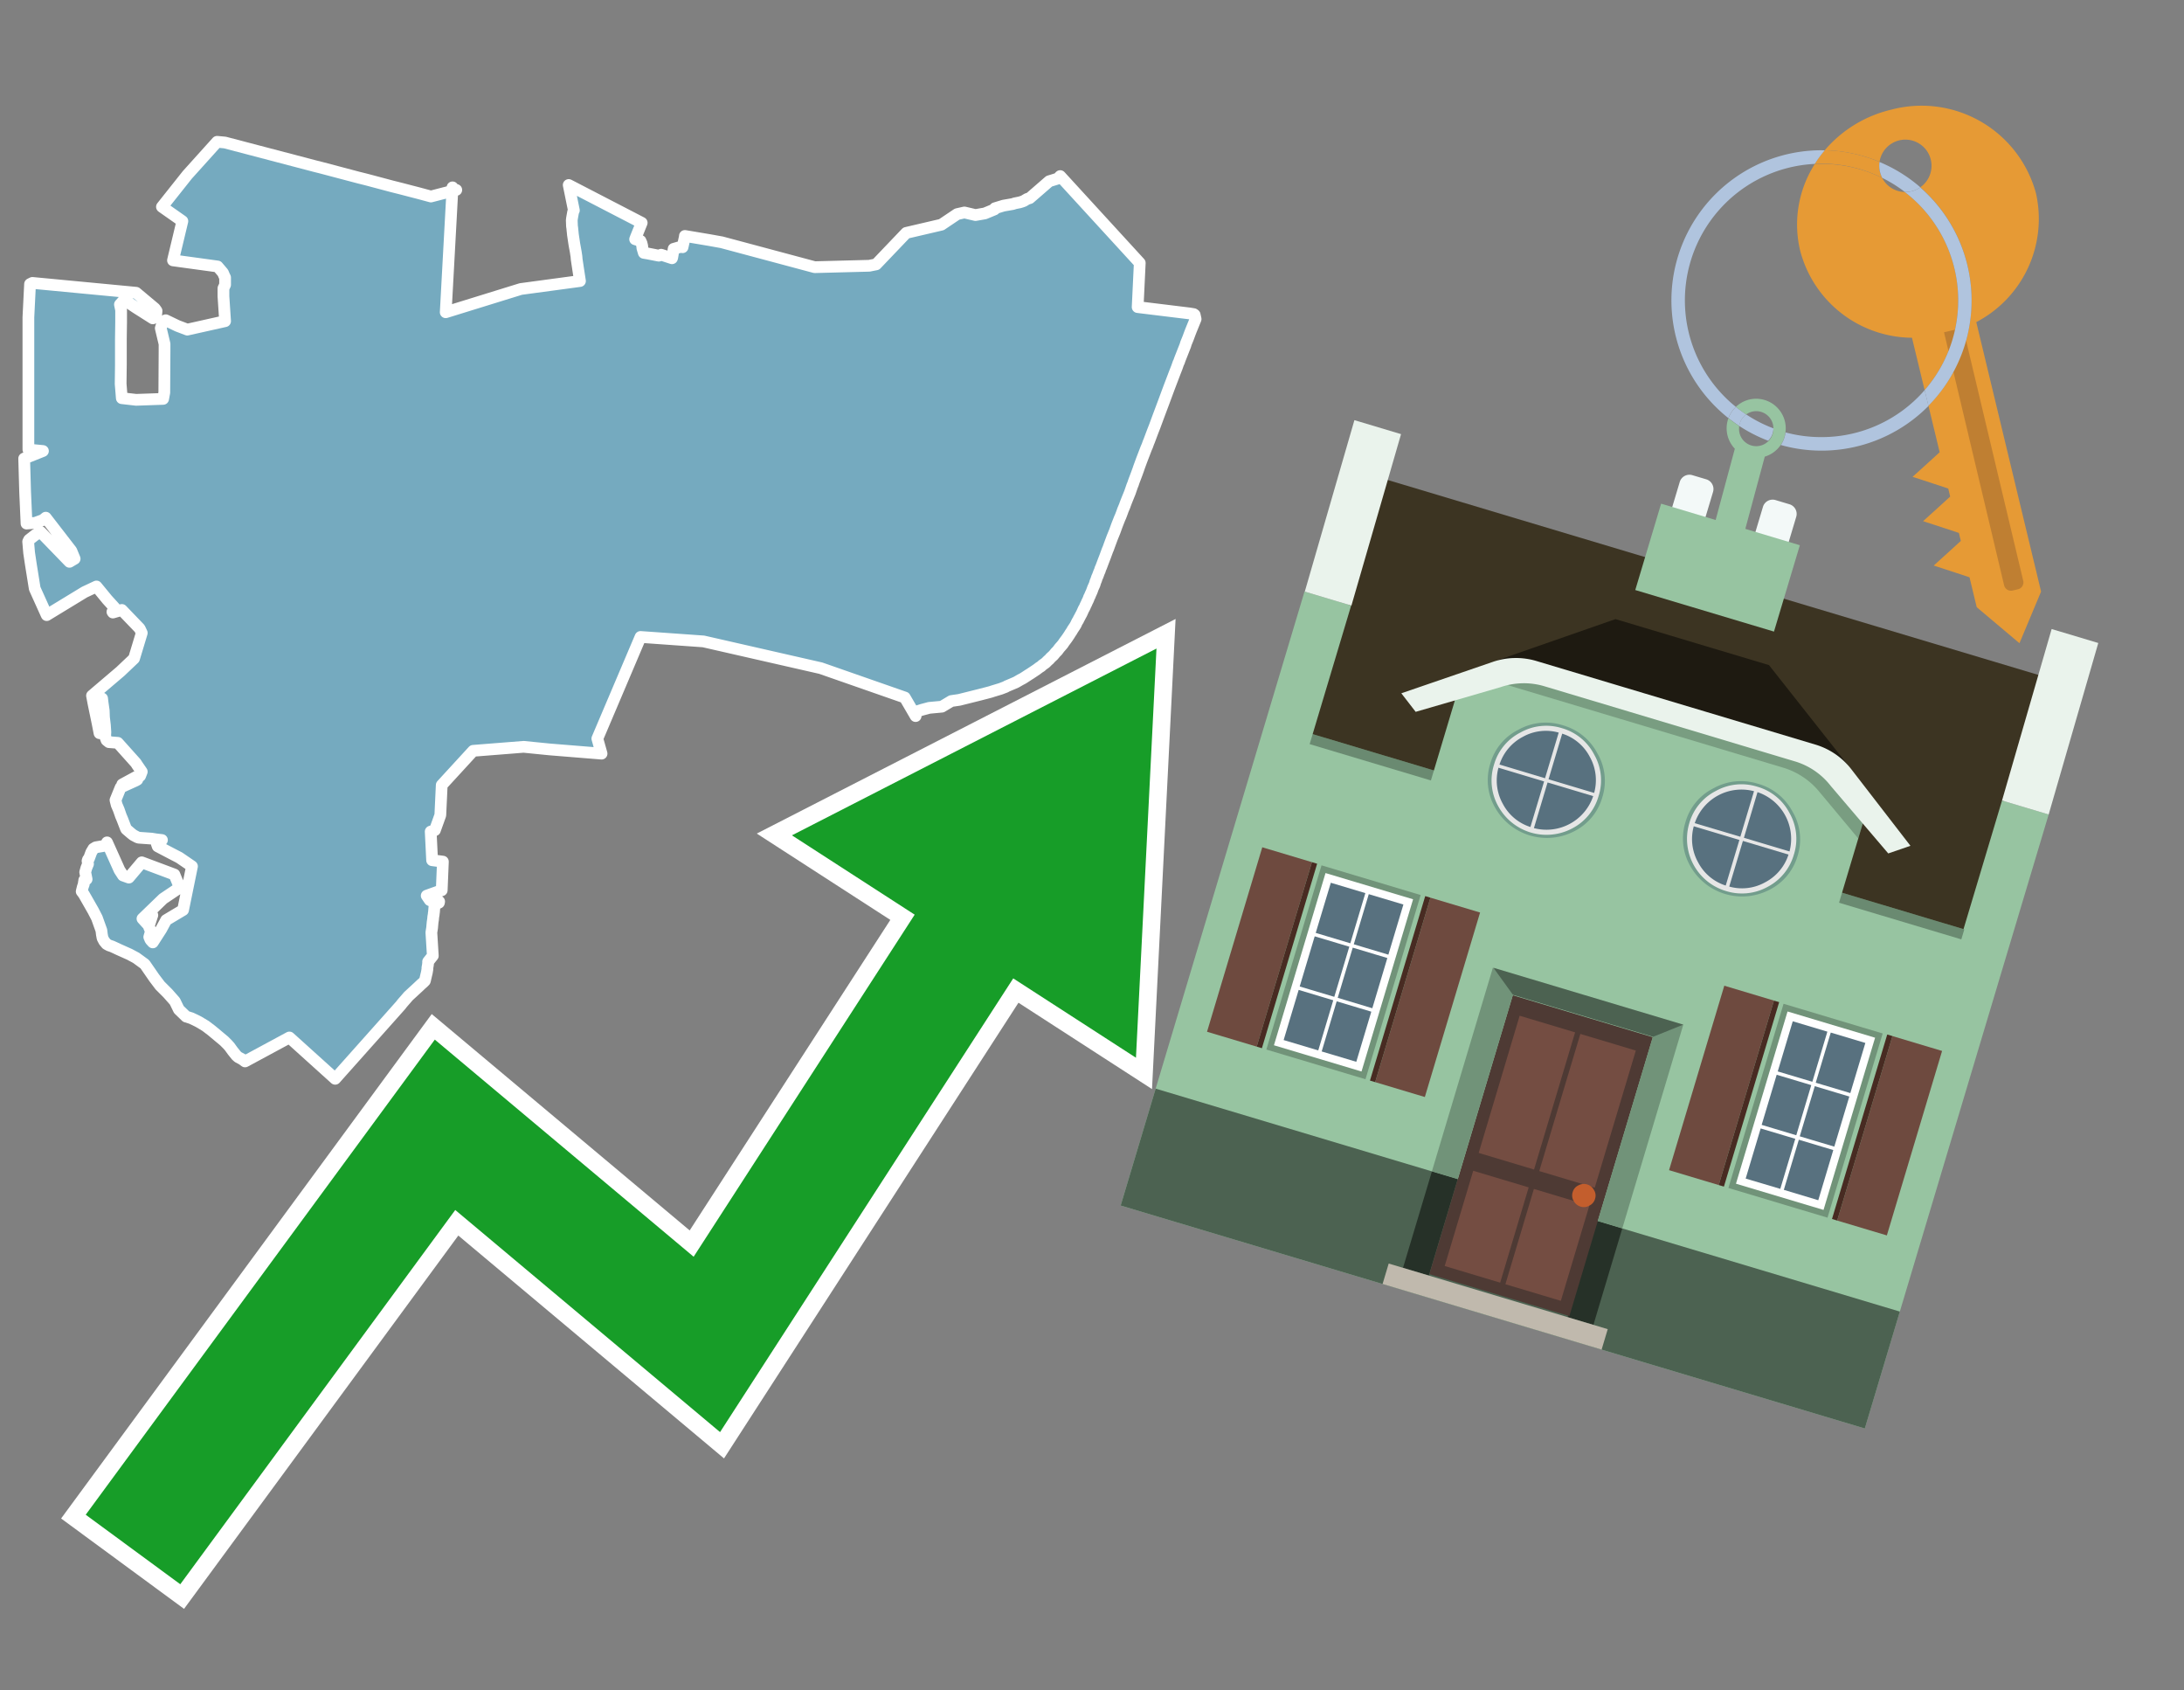 <svg id="Text" xmlns="http://www.w3.org/2000/svg" width="93.05" height="72" viewBox="0 0 93.05 72"><rect x="0" y="0" width="93.05" height="72" fill="#808080" stroke="none"/><polygon points="18.99,13.3 22.19,12.31 24.71,11.97 24.63,11.45 24.57,11.05 24.56,10.93 24.53,10.73 24.47,10.4 24.41,10 24.38,9.7 24.37,9.64 24.36,9.39 24.37,9.3 24.42,9.02 24.45,8.96 24.23,7.88 27.34,9.49 27.09,10.11 27.08,10.14 27.06,10.19 27.29,10.26 27.3,10.29 27.33,10.35 27.36,10.47 27.37,10.57 27.43,10.77 27.61,10.8 28.07,10.89 28.17,10.85 28.63,11 28.64,10.97 28.69,10.68 28.7,10.6 29.05,10.5 29.08,10.53 29.18,10.08 29.18,10.05 30.25,10.23 30.75,10.32 34.71,11.38 37.03,11.32 37.33,11.26 38.61,9.92 40.11,9.57 40.78,9.12 41.09,9.05 41.56,9.16 41.96,9.09 42.37,8.92 42.39,8.87 42.75,8.76 43.15,8.69 43.24,8.66 43.44,8.62 43.54,8.59 43.62,8.56 43.7,8.51 43.77,8.47 43.87,8.44 44.7,7.72 45.12,7.59 45.14,7.53 45.17,7.5 48.56,11.2 48.47,13.08 50.68,13.35 50.86,13.38 50.9,13.41 50.94,13.59 50.74,14.08 50.69,14.21 50.62,14.4 50.53,14.62 50.5,14.72 50.46,14.82 50.33,15.15 50.29,15.25 50.26,15.33 50.23,15.42 50.21,15.45 50.14,15.65 50.05,15.88 49.81,16.51 49.58,17.13 49.34,17.77 49.2,18.15 49.11,18.38 49.08,18.46 48.96,18.78 48.93,18.85 48.88,18.99 48.84,19.08 48.64,19.6 48.53,19.9 48.5,19.99 48.42,20.21 48.31,20.5 48.27,20.62 48.24,20.69 48.14,20.98 48.05,21.2 47.99,21.35 47.94,21.48 47.93,21.51 47.92,21.54 47.84,21.73 47.82,21.79 47.76,21.95 47.74,22 47.7,22.09 47.59,22.37 47.5,22.62 47.46,22.72 47.39,22.89 47.26,23.24 47.21,23.38 47.19,23.42 47.08,23.72 47.01,23.9 46.92,24.14 46.88,24.23 46.86,24.3 46.82,24.39 46.78,24.5 46.76,24.55 46.74,24.59 46.72,24.65 46.7,24.71 46.67,24.78 46.65,24.85 46.63,24.91 46.57,25.04 46.53,25.15 46.52,25.18 46.47,25.29 46.44,25.36 46.43,25.39 46.4,25.44 46.38,25.5 46.35,25.57 46.31,25.65 46.29,25.7 46.24,25.8 46.23,25.83 46.19,25.91 46.17,25.94 46.13,26.03 46.08,26.14 46.03,26.23 46,26.29 45.96,26.36 45.94,26.41 45.9,26.47 45.85,26.57 45.84,26.6 45.82,26.63 45.79,26.68 45.69,26.83 45.67,26.87 45.65,26.9 45.59,26.99 45.56,27.04 45.54,27.07 45.48,27.16 45.43,27.23 45.4,27.27 45.34,27.35 45.28,27.44 45.22,27.51 45.14,27.6 45.08,27.68 45.06,27.71 44.98,27.79 44.93,27.85 44.88,27.91 44.76,28.02 44.7,28.09 44.65,28.13 44.55,28.23 44.41,28.33 44.36,28.38 44.28,28.43 44.16,28.52 43.95,28.66 43.89,28.7 43.84,28.73 43.61,28.88 43.54,28.92 43.48,28.95 43.41,28.99 43.29,29.06 43.08,29.15 42.89,29.23 42.84,29.26 42.63,29.34 42.3,29.44 42.21,29.47 42.06,29.51 41.75,29.59 41.43,29.67 40.87,29.81 40.53,29.86 40.13,30.1 39.59,30.15 39.29,30.23 39.04,30.31 38.98,30.34 38.99,30.42 39.01,30.5 38.55,29.71 34.97,28.46 29.97,27.32 27.29,27.13 25.45,31.46 25.63,32.1 23.41,31.92 22.31,31.81 20.16,31.98 18.82,33.44 18.76,34.72 18.53,35.36 18.35,35.42 18.41,36.64 18.87,36.7 18.82,37.92 18.18,38.15 18.31,38.34 18.38,38.37 18.39,38.31 18.44,38.25 18.5,38.22 18.71,38.4 18.7,38.45 18.52,38.53 18.52,38.56 18.51,38.61 18.49,38.85 18.48,38.91 18.48,38.94 18.46,39.05 18.45,39.16 18.43,39.29 18.41,39.52 18.38,39.71 18.38,39.74 18.44,40.71 18.24,40.96 18.24,41.02 18.23,41.11 18.21,41.22 18.21,41.28 18.2,41.34 18.19,41.4 18.18,41.45 18.16,41.53 18.12,41.7 18.11,41.75 18.1,41.78 18.07,41.81 18.03,41.85 17.95,41.92 17.78,42.08 17.4,42.43 17.34,42.5 17.14,42.73 17.07,42.82 14.28,45.95 12.33,44.19 10.44,45.21 10.32,45.12 10.15,45.03 10.07,44.96 9.91,44.76 9.78,44.58 9.69,44.48 9.55,44.34 9.01,43.89 8.76,43.7 8.46,43.52 8.32,43.45 8.15,43.37 7.93,43.3 7.62,43 7.45,42.65 7.15,42.31 6.82,41.98 6.57,41.65 6.17,41.07 5.8,40.8 5.52,40.65 5.05,40.44 4.88,40.36 4.77,40.31 4.65,40.27 4.54,40.21 4.44,40.09 4.37,39.96 4.34,39.8 4.32,39.63 4.18,39.24 4.13,39.1 3.97,38.79 3.93,38.72 3.57,38.09 3.48,37.97 3.53,37.77 3.57,37.66 3.57,37.61 3.58,37.57 3.59,37.49 3.69,37.45 3.63,37.15 3.68,36.97 3.75,36.8 3.73,36.67 3.75,36.61 3.79,36.57 3.89,36.3 3.98,36.15 4.08,36.09 4.49,36.02 4.56,35.88 5.09,37.06 5.24,37.29 5.49,37.38 6.04,36.73 7.43,37.25 7.62,37.71 7.59,37.85 6.95,38.28 6.07,39.13 6.27,39.35 6.49,38.98 6.34,39.44 6.35,39.48 6.43,39.67 6.36,39.91 6.41,40.03 6.51,40.14 6.87,39.58 7.08,39.19 7.8,38.76 8.18,36.9 7.64,36.53 7.35,36.38 6.72,36.05 6.68,35.94 6.74,35.85 6.74,35.82 6.9,35.78 6.64,35.75 6.46,35.72 5.9,35.68 5.83,35.65 5.68,35.57 5.59,35.5 5.38,35.32 5.36,35.28 5.21,34.89 5.15,34.75 5.06,34.49 4.97,34.28 4.92,34.08 5.14,33.54 5.78,33.25 5.85,33.21 5.5,33.34 5.21,33.41 5.8,33.09 5.97,33.05 6.04,32.87 5.84,32.58 5.79,32.5 5.02,31.64 4.64,31.61 4.54,31.53 4.48,31.37 4.49,31.18 4.47,30.89 4.43,30.55 4.42,30.27 4.37,29.92 4.35,29.75 4.39,30.77 4.45,31.08 4.46,31.12 4.44,31.15 4.24,31.23 4.16,30.82 3.98,29.95 3.92,29.63 5.13,28.6 5.71,28.05 6.04,26.96 5.95,26.77 5.19,25.98 4.81,26.09 4.79,26.06 4.88,25.88 4.57,25.54 4.11,24.98 3.6,25.22 1.99,26.2 1.48,25.07 1.31,24.01 1.24,23.54 1.2,23.07 1.24,22.99 1.51,22.78 1.73,22.66 2.96,23.93 3.18,23.8 3.04,23.46 1.95,22.05 1.83,22.15 1.5,22.27 1.13,22.3 1.07,20.94 1.03,19.53 1.83,19.21 1.21,19.15 1.21,17.4 1.21,16.57 1.21,15.84 1.21,15.19 1.21,15.08 1.21,13.51 1.28,12.1 1.38,12.05 5.8,12.47 6.6,13.14 6.67,13.24 6.65,13.46 6.51,13.56 5.8,13.11 5.29,12.77 5.11,12.97 5.16,13.21 5.16,13.73 5.15,14.44 5.15,15.55 5.14,16.35 5.19,16.96 5.8,17.03 6.95,16.99 7,16.72 7.01,14.97 7.01,14.65 6.85,13.98 6.91,13.78 7.06,13.64 7.56,13.88 7.98,14.04 9.59,13.68 9.52,12.62 9.52,12.28 9.59,12.13 9.59,11.82 9.55,11.74 9.5,11.62 9.27,11.35 7.37,11.09 7.77,9.42 6.9,8.81 7.98,7.45 9.25,6.04 9.58,6.07 13.43,7.08 13.67,7.14 15.26,7.56 15.62,7.65 16.71,7.94 17.07,8.03 17.53,8.15 17.84,8.23 18.36,8.37 19.44,8.09 19.26,8.06 19.28,7.98 " fill="#75aabf" stroke="#fff" stroke-linejoin="round" stroke-width="0.5"/><polygon points="49.272 27.624 33.741 35.58 38.97 38.959 29.553 53.529 18.525 44.281 3.652 64.518 7.681 67.479 19.396 51.538 30.678 60.999 43.169 41.673 48.398 45.053 49.272 27.624" fill="none" stroke="#fff" stroke-miterlimit="10" stroke-width="1.5"/><polygon points="49.272 27.624 33.741 35.58 38.97 38.959 29.553 53.529 18.525 44.281 3.652 64.518 7.681 67.479 19.396 51.538 30.678 60.999 43.169 41.673 48.398 45.053 49.272 27.624" fill="#179d28"/><path d="M80.19,7.577a1.16,1.16,0,0,1-.094-.251,1.114,1.114,0,0,1-.018-.429A6.367,6.367,0,0,0,77.743,6.4a5.269,5.269,0,0,0-.423.577c.1,0,.192-.007.288-.007A5.794,5.794,0,0,1,80.19,7.577Z" fill="#e69a35"/><path d="M77.608,6.4A6.394,6.394,0,0,0,73.64,17.81a1.26,1.26,0,0,1,.317-.48A5.821,5.821,0,0,1,77.32,6.981a5.269,5.269,0,0,1,.423-.577Z" fill="#b0c4de"/><path d="M84.2,13.72a4.962,4.962,0,0,0,2.545-5.48,5.047,5.047,0,0,0-6.179-3.566A5.322,5.322,0,0,0,77.743,6.4a6.367,6.367,0,0,1,2.335.493,1.114,1.114,0,1,1,1.736,1.084,6.392,6.392,0,0,1,.347,9.3l.479,1.985-.438.4-.716.648.92.3.6.2.082.341-.438.4-.716.648.92.3.605.2.082.341-.438.4-.716.649.92.3.605.2.307,1.274,1.821,1.534.921-2.2Z" fill="#e69a35"/><path d="M81.154,8.179a1.115,1.115,0,0,1-.964-.6,5.794,5.794,0,0,0-2.582-.6c-.1,0-.192,0-.288.007a4.783,4.783,0,0,0-.625,3.685,4.962,4.962,0,0,0,4.765,3.715L82,16.617a5.82,5.82,0,0,0-.846-8.438Z" fill="#e69a35"/><path d="M74.1,18.142a6.386,6.386,0,0,0,1.232.63.73.73,0,0,0,.224-.527h0a5.783,5.783,0,0,1-1.159-.593A.733.733,0,0,0,74.1,18.142Z" fill="#b0c4de"/><path d="M74.4,17.652q-.228-.152-.44-.322a1.26,1.26,0,0,0-.317.48c.148.117.3.228.46.332A.733.733,0,0,1,74.4,17.652Z" fill="#b0c4de"/><path d="M74.824,16.984a1.257,1.257,0,0,0-.867.346c.141.114.288.222.44.322a.731.731,0,0,1,1.159.593h0a.732.732,0,1,1-1.463,0,.7.7,0,0,1,.007-.1c-.158-.1-.312-.215-.46-.332a1.258,1.258,0,0,0,.273,1.3l-.979,3.635,1.275.341.98-3.639a1.266,1.266,0,0,0,.681-.5,1.249,1.249,0,0,0,.2-.538,1.328,1.328,0,0,0,.012-.168A1.262,1.262,0,0,0,74.824,16.984Z" fill="#97c4a1"/><path d="M85.974,25.1l-.226.053a.3.3,0,0,1-.362-.223l-2.56-10.777.81-.193L86.2,24.736A.3.3,0,0,1,85.974,25.1Z" fill="#bf7f32"/><path d="M80.1,7.326a1.16,1.16,0,0,0,.094.251,5.833,5.833,0,0,1,.964.6,1.137,1.137,0,0,0,.287-.031,1.108,1.108,0,0,0,.373-.167A6.371,6.371,0,0,0,80.078,6.9,1.114,1.114,0,0,0,80.1,7.326Z" fill="#b0c4de"/><path d="M77.608,18.618a5.836,5.836,0,0,1-1.534-.2,1.24,1.24,0,0,1-.2.537,6.4,6.4,0,0,0,6.291-1.666L82,16.617A5.807,5.807,0,0,1,77.608,18.618Z" fill="#b0c4de"/><path d="M81.814,7.981a1.108,1.108,0,0,1-.373.167,1.137,1.137,0,0,1-.287.031A5.82,5.82,0,0,1,82,16.617l.161.667a6.392,6.392,0,0,0-.347-9.3Z" fill="#b0c4de"/><polygon points="83.79 39.753 55.78 31.364 58.988 20.404 86.964 28.783 83.79 39.753 83.79 39.753" fill="#3c3422" fill-rule="evenodd"/><polygon points="81.705 53.32 87.284 34.692 85.297 34.097 83.656 39.575 55.926 31.269 57.567 25.791 55.579 25.196 47.746 51.348 79.451 60.844 81.705 53.32" fill="#97c4a1" fill-rule="evenodd"/><rect x="69.522" y="21.148" width="0.444" height="28.983" transform="translate(15.592 92.226) rotate(-73.326)" opacity="0.3"/><polygon points="87.284 34.692 85.297 34.097 87.411 26.793 89.398 27.388 87.284 34.692 87.284 34.692" fill="#eaf3ec" fill-rule="evenodd"/><polygon points="57.578 25.794 55.591 25.199 57.705 17.896 59.692 18.491 57.578 25.794 57.578 25.794" fill="#eaf3ec" fill-rule="evenodd"/><polygon points="79.451 60.844 80.943 55.865 49.238 46.369 47.747 51.348 79.451 60.844 79.451 60.844" fill="#4c6251" fill-rule="evenodd"/><path d="M71.566,20.528l-.522,1.743,1.418.425.523-1.744a.432.432,0,0,0-.289-.536l-.593-.177A.431.431,0,0,0,71.566,20.528Z" fill="#f3f9f8" fill-rule="evenodd"/><path d="M75.111,21.589l-.522,1.743,1.418.425.522-1.743a.43.43,0,0,0-.289-.536l-.593-.178A.43.43,0,0,0,75.111,21.589Z" fill="#f3f9f8" fill-rule="evenodd"/><polygon points="75.368 28.329 68.829 26.37 63.807 28.121 78.733 32.591 75.368 28.329" fill="#1e1a11"/><polygon points="78.248 32.422 64.442 28.287 62.236 28.998 60.064 36.247 77.453 41.455 79.651 34.116 78.248 32.422" fill="#97c4a1"/><path d="M77.74,32.516S65.088,28.725,65,28.7l-.938.43,11.892,3.562a3.175,3.175,0,0,1,1.532,1l1.685,2.02.327-1.09Z" fill-rule="evenodd" opacity="0.2"/><path d="M77.35,31.716,65.458,28.154a3.041,3.041,0,0,0-1.854.037l-3.9,1.339.611.79,3.626-1.054a3.045,3.045,0,0,1,1.855-.037l10.673,3.2A3.028,3.028,0,0,1,78,33.477l2.45,2.874.945-.325-2.518-3.26A3.036,3.036,0,0,0,77.35,31.716Z" fill="#eaf3ec"/><polygon points="76.683 23.223 70.773 21.453 69.671 25.132 75.581 26.902 76.683 23.223 76.683 23.223" fill="#97c4a1" fill-rule="evenodd"/><g id="Symbol_9_0_Layer2_0_MEMBER_8_MEMBER_21_MEMBER_0_FILL" data-name="Symbol 9 0 Layer2 0 MEMBER 8 MEMBER 21 MEMBER 0 FILL"><path d="M66.584,30.892a2.39,2.39,0,0,0-1.891.189,2.317,2.317,0,0,0-1.2,1.448A2.345,2.345,0,0,0,63.7,34.4a2.528,2.528,0,0,0,3.367,1.008,2.339,2.339,0,0,0,1.2-1.447,2.313,2.313,0,0,0-.208-1.87A2.394,2.394,0,0,0,66.584,30.892Z" fill="#729d8c"/></g><g id="Symbol_9_0_Layer2_0_MEMBER_8_MEMBER_21_MEMBER_1_FILL" data-name="Symbol 9 0 Layer2 0 MEMBER 8 MEMBER 21 MEMBER 1 FILL"><path d="M66.547,31.016a2.241,2.241,0,0,0-1.769.185,2.213,2.213,0,0,0-1.127,1.376,2.239,2.239,0,0,0,.185,1.768,2.341,2.341,0,0,0,3.145.942,2.234,2.234,0,0,0,1.126-1.376,2.207,2.207,0,0,0-.185-1.768A2.237,2.237,0,0,0,66.547,31.016Z" fill="#e6e6e6"/></g><g id="Symbol_9_0_Layer2_0_MEMBER_8_MEMBER_21_MEMBER_2_MEMBER_0_FILL" data-name="Symbol 9 0 Layer2 0 MEMBER 8 MEMBER 21 MEMBER 2 MEMBER 0 FILL"><path d="M65.787,33.284,63.843,32.7a2.036,2.036,0,0,0,.186,1.539,2.015,2.015,0,0,0,1.175.986Z" fill="#58717f"/></g><g id="Symbol_9_0_Layer2_0_MEMBER_8_MEMBER_21_MEMBER_2_MEMBER_1_FILL" data-name="Symbol 9 0 Layer2 0 MEMBER 8 MEMBER 21 MEMBER 2 MEMBER 1 FILL"><path d="M65.827,33.148l.582-1.944a2.01,2.01,0,0,0-1.523.178,2.037,2.037,0,0,0-1,1.183Z" fill="#58717f"/></g><g id="Symbol_9_0_Layer2_0_MEMBER_8_MEMBER_21_MEMBER_2_MEMBER_2_FILL" data-name="Symbol 9 0 Layer2 0 MEMBER 8 MEMBER 21 MEMBER 2 MEMBER 2 FILL"><path d="M67.878,33.91l-1.943-.582-.582,1.944a2.1,2.1,0,0,0,2.525-1.362Z" fill="#58717f"/></g><g id="Symbol_9_0_Layer2_0_MEMBER_8_MEMBER_21_MEMBER_2_MEMBER_3_FILL" data-name="Symbol 9 0 Layer2 0 MEMBER 8 MEMBER 21 MEMBER 2 MEMBER 3 FILL"><path d="M66.558,31.249l-.582,1.943,1.943.582a2.031,2.031,0,0,0-.186-1.539A2.009,2.009,0,0,0,66.558,31.249Z" fill="#58717f"/></g><g id="Symbol_9_0_Layer2_0_MEMBER_8_MEMBER_21_MEMBER_0_FILL-2" data-name="Symbol 9 0 Layer2 0 MEMBER 8 MEMBER 21 MEMBER 0 FILL"><path d="M74.9,33.384a2.4,2.4,0,0,0-1.891.189,2.316,2.316,0,0,0-1.2,1.448,2.341,2.341,0,0,0,.209,1.87A2.527,2.527,0,0,0,75.387,37.9a2.345,2.345,0,0,0,1.2-1.447,2.314,2.314,0,0,0-.209-1.87A2.389,2.389,0,0,0,74.9,33.384Z" fill="#729d8c"/></g><g id="Symbol_9_0_Layer2_0_MEMBER_8_MEMBER_21_MEMBER_1_FILL-2" data-name="Symbol 9 0 Layer2 0 MEMBER 8 MEMBER 21 MEMBER 1 FILL"><path d="M74.867,33.508a2.239,2.239,0,0,0-1.768.185,2.21,2.21,0,0,0-1.127,1.376,2.316,2.316,0,0,0,1.564,2.883,2.261,2.261,0,0,0,1.765-.173A2.237,2.237,0,0,0,76.428,36.4a2.209,2.209,0,0,0-.185-1.769A2.239,2.239,0,0,0,74.867,33.508Z" fill="#e6e6e6"/></g><g id="Symbol_9_0_Layer2_0_MEMBER_8_MEMBER_21_MEMBER_2_MEMBER_0_FILL-2" data-name="Symbol 9 0 Layer2 0 MEMBER 8 MEMBER 21 MEMBER 2 MEMBER 0 FILL"><path d="M74.107,35.776l-1.943-.582a2.031,2.031,0,0,0,.186,1.539,2.009,2.009,0,0,0,1.175.986Z" fill="#58717f"/></g><g id="Symbol_9_0_Layer2_0_MEMBER_8_MEMBER_21_MEMBER_2_MEMBER_1_FILL-2" data-name="Symbol 9 0 Layer2 0 MEMBER 8 MEMBER 21 MEMBER 2 MEMBER 1 FILL"><path d="M74.148,35.64,74.73,33.7a2.1,2.1,0,0,0-2.525,1.362Z" fill="#58717f"/></g><g id="Symbol_9_0_Layer2_0_MEMBER_8_MEMBER_21_MEMBER_2_MEMBER_2_FILL-2" data-name="Symbol 9 0 Layer2 0 MEMBER 8 MEMBER 21 MEMBER 2 MEMBER 2 FILL"><path d="M76.2,36.4l-1.943-.582-.582,1.944a2.015,2.015,0,0,0,1.523-.178A2.036,2.036,0,0,0,76.2,36.4Z" fill="#58717f"/></g><g id="Symbol_9_0_Layer2_0_MEMBER_8_MEMBER_21_MEMBER_2_MEMBER_3_FILL-2" data-name="Symbol 9 0 Layer2 0 MEMBER 8 MEMBER 21 MEMBER 2 MEMBER 3 FILL"><path d="M74.879,33.741,74.3,35.684l1.943.582a2.1,2.1,0,0,0-1.361-2.525Z" fill="#58717f"/></g><polygon points="51.426 43.946 53.542 44.58 55.896 36.723 53.78 36.089 51.426 43.946 51.426 43.946" fill="#6e4a3f" fill-rule="evenodd"/><polygon points="53.542 44.58 53.764 44.647 56.117 36.789 55.896 36.723 53.542 44.58 53.542 44.58" fill="#482b22" fill-rule="evenodd"/><polygon points="60.706 46.726 58.59 46.092 60.943 38.235 63.059 38.868 60.706 46.726 60.706 46.726" fill="#6e4a3f" fill-rule="evenodd"/><polygon points="58.59 46.092 58.368 46.026 60.722 38.168 60.943 38.235 58.59 46.092 58.59 46.092" fill="#482b22" fill-rule="evenodd"/><rect x="53.146" y="39.209" width="8.19" height="4.408" transform="translate(1.145 84.365) rotate(-73.326)" fill="#719379"/><polygon points="60.205 38.304 56.474 37.187 54.277 44.522 58.008 45.639 60.205 38.304 60.205 38.304" fill="#fff" fill-rule="evenodd"/><path d="M59.792,38.527l-.64,2.136-1.474-.442.639-2.135,1.475.441Zm-1.621-.485-.64,2.136-1.474-.442L56.7,37.6l1.474.442Zm-2.158,1.84,1.475.441-.64,2.136-1.474-.441.639-2.136Zm-.683,2.282,1.474.441-.639,2.136L54.69,44.3l.64-2.135Zm.981,2.621.639-2.136,1.475.442-.64,2.135-1.474-.441Zm2.158-1.84L56.994,42.5l.64-2.136,1.474.442-.639,2.136Z" fill="#58717f" fill-rule="evenodd"/><polygon points="80.39 52.621 78.274 51.988 80.628 44.13 82.743 44.764 80.39 52.621 80.39 52.621" fill="#6e4a3f" fill-rule="evenodd"/><polygon points="78.274 51.988 78.053 51.921 80.406 44.064 80.628 44.13 78.274 51.988 78.274 51.988" fill="#482b22" fill-rule="evenodd"/><polygon points="71.111 49.842 73.227 50.476 75.58 42.619 73.464 41.985 71.111 49.842 71.111 49.842" fill="#6e4a3f" fill-rule="evenodd"/><polygon points="73.227 50.476 73.448 50.542 75.802 42.685 75.58 42.619 73.227 50.476 73.227 50.476" fill="#482b22" fill-rule="evenodd"/><rect x="72.83" y="45.105" width="8.19" height="4.408" transform="translate(9.534 107.426) rotate(-73.326)" fill="#719379"/><polygon points="76.159 43.083 79.889 44.2 77.692 51.535 73.962 50.418 76.159 43.083 76.159 43.083" fill="#fff" fill-rule="evenodd"/><path d="M76.381,43.5l1.475.442-.64,2.135-1.475-.441.64-2.136ZM78,43.981l1.474.442-.64,2.136-1.474-.442L78,43.981Zm.791,2.724-.64,2.135L76.679,48.4l.64-2.136,1.474.442Zm-.684,2.282-.639,2.135L76,50.68l.64-2.135,1.474.442Zm-2.26,1.65L74.375,50.2l.639-2.135,1.475.441-.64,2.136Zm-.791-2.724.64-2.135,1.474.441-.639,2.136-1.475-.442Z" fill="#58717f" fill-rule="evenodd"/><polygon points="67.888 56.431 69.118 52.323 68.019 51.994 66.789 56.102 67.888 56.431 67.888 56.431" fill="#263128" fill-rule="evenodd"/><polygon points="60.877 54.331 62.108 50.223 61.007 49.894 59.776 54.002 60.877 54.331 60.877 54.331" fill="#263128" fill-rule="evenodd"/><g id="Symbol_9_0_Layer2_0_MEMBER_8_MEMBER_12_MEMBER_0_FILL" data-name="Symbol 9 0 Layer2 0 MEMBER 8 MEMBER 12 MEMBER 0 FILL"><path d="M70.418,44.178l-5.965-1.786L60.9,54.27l5.964,1.786Z" fill="#4e3a34"/></g><g id="Symbol_9_0_Layer2_0_MEMBER_8_MEMBER_12_MEMBER_1_MEMBER_0_FILL" data-name="Symbol 9 0 Layer2 0 MEMBER 8 MEMBER 12 MEMBER 1 MEMBER 0 FILL"><path d="M65.358,49.815l1.75-5.843-2.363-.708L63,49.107Z" fill="#744d42"/></g><g id="Symbol_9_0_Layer2_0_MEMBER_8_MEMBER_12_MEMBER_1_MEMBER_1_FILL" data-name="Symbol 9 0 Layer2 0 MEMBER 8 MEMBER 12 MEMBER 1 MEMBER 1 FILL"><path d="M67.331,44.039l-1.75,5.842,2.364.708,1.75-5.842Z" fill="#744d42"/></g><g id="Symbol_9_0_Layer2_0_MEMBER_8_MEMBER_12_MEMBER_2_MEMBER_0_FILL" data-name="Symbol 9 0 Layer2 0 MEMBER 8 MEMBER 12 MEMBER 2 MEMBER 0 FILL"><path d="M63.915,54.633l1.215-4.058-2.363-.707-1.215,4.057Z" fill="#744d42"/></g><g id="Symbol_9_0_Layer2_0_MEMBER_8_MEMBER_12_MEMBER_2_MEMBER_1_FILL" data-name="Symbol 9 0 Layer2 0 MEMBER 8 MEMBER 12 MEMBER 2 MEMBER 1 FILL"><path d="M66.5,55.407l1.215-4.057-2.363-.708L64.138,54.7Z" fill="#744d42"/></g><g id="Symbol_9_0_Layer2_0_MEMBER_8_MEMBER_13_FILL" data-name="Symbol 9 0 Layer2 0 MEMBER 8 MEMBER 13 FILL"><path d="M67.959,51.058a.439.439,0,0,0-.045-.367.487.487,0,0,0-.669-.2.445.445,0,0,0-.239.282.457.457,0,0,0,.041.378.481.481,0,0,0,.293.242.459.459,0,0,0,.377-.042A.453.453,0,0,0,67.959,51.058Z" fill="#c35e2d"/></g><g id="Symbol_9_0_Layer2_0_MEMBER_8_MEMBER_14_FILL" data-name="Symbol 9 0 Layer2 0 MEMBER 8 MEMBER 14 FILL"><path d="M64.557,42.047l-.951-.833-2.6,8.68,1.1.329Z" fill="#719379"/></g><g id="Symbol_9_0_Layer2_0_MEMBER_8_MEMBER_15_FILL" data-name="Symbol 9 0 Layer2 0 MEMBER 8 MEMBER 15 FILL"><path d="M71.718,43.643l-1.2.19L68.072,52.01l1.046.313Z" fill="#719379"/></g><g id="Symbol_9_0_Layer2_0_MEMBER_8_MEMBER_16_FILL" data-name="Symbol 9 0 Layer2 0 MEMBER 8 MEMBER 16 FILL"><path d="M63.627,41.22l.836,1.156,5.961,1.786,1.294-.519Z" fill="#4c6251"/></g><polygon points="58.905 54.69 59.166 53.819 68.498 56.614 68.237 57.485 58.905 54.69 58.905 54.69" fill="#c0b9ad" fill-rule="evenodd"/></svg>